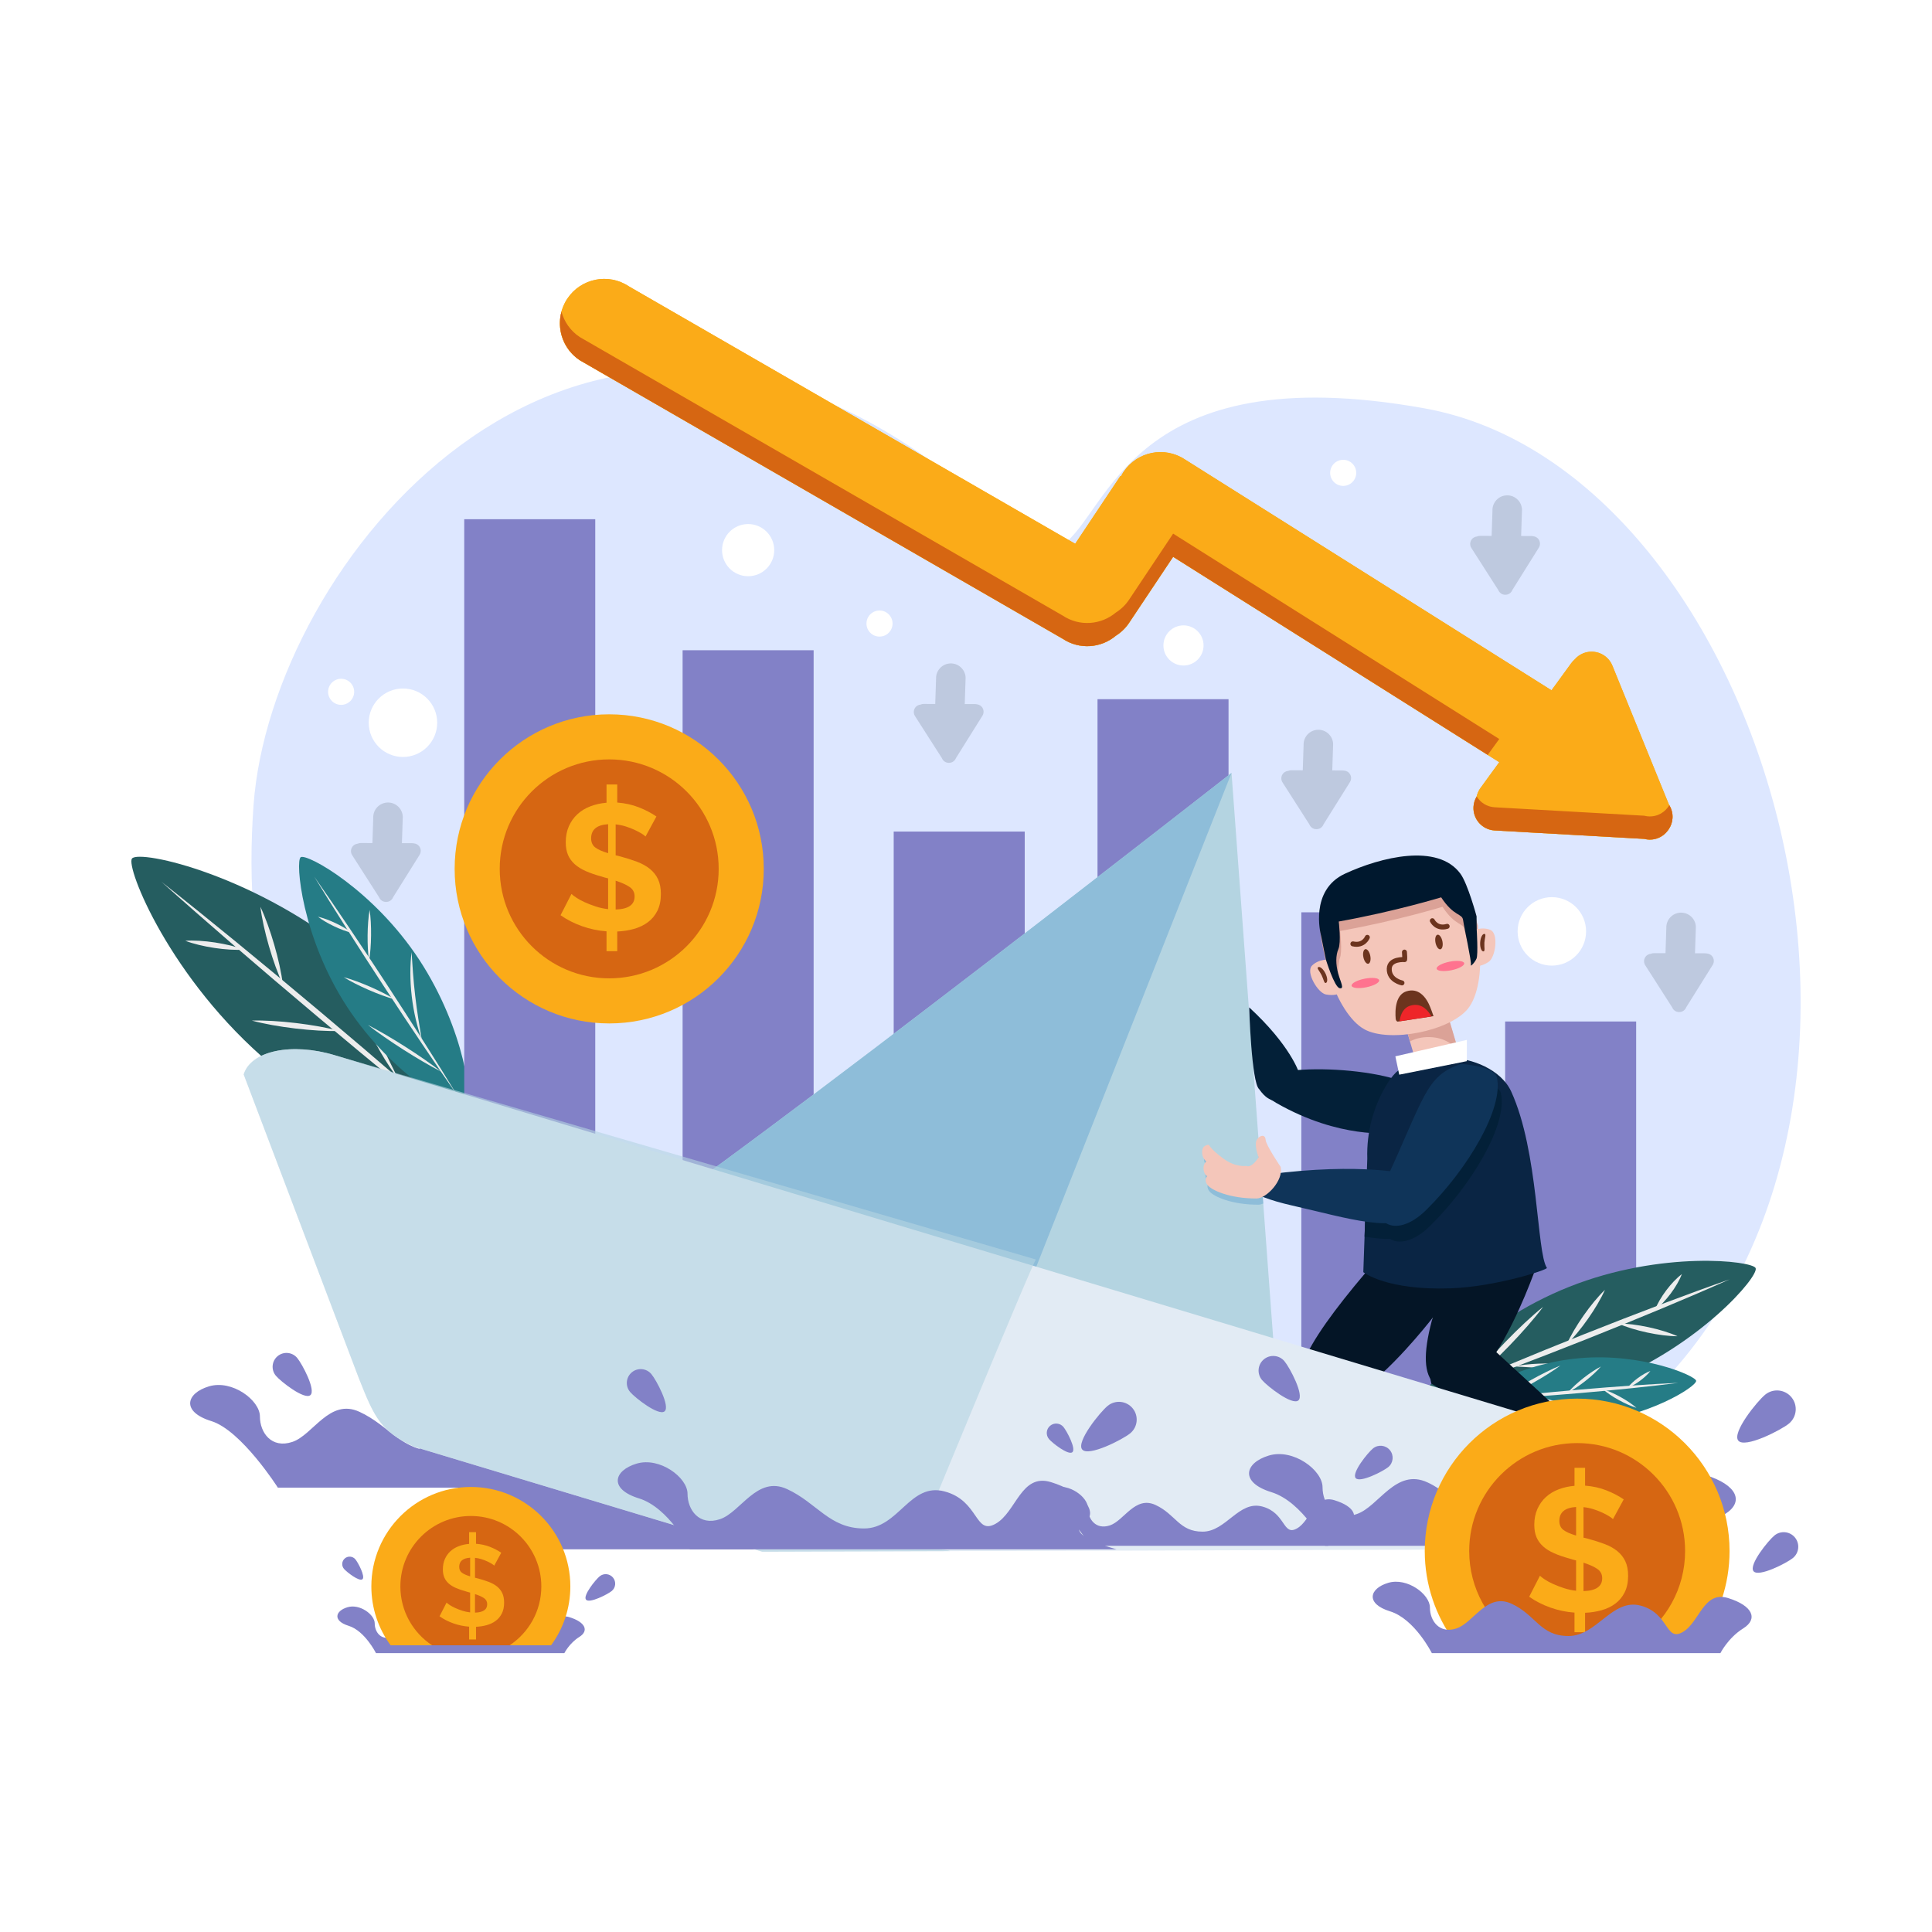 <?xml version="1.0" encoding="utf-8"?>
<!-- Generator: Adobe Illustrator 27.5.0, SVG Export Plug-In . SVG Version: 6.00 Build 0)  -->
<svg version="1.1" xmlns="http://www.w3.org/2000/svg" xmlns:xlink="http://www.w3.org/1999/xlink" x="0px" y="0px"
	 viewBox="0 0 500 500" style="enable-background:new 0 0 500 500;" xml:space="preserve">
<rect x="0" y="0" width="500" height="500" fill="#808080" stroke="none"/>
<g id="BACKGROUND">
	<rect y="0.001" style="fill:#FFFFFF;" width="500" height="500"/>
	<rect y="0.001" style="fill:#FFFFFF;" width="500" height="500"/>
</g>
<g id="OBJECTS">
	<g>
		<path style="fill:#DDE7FF;" d="M127.081,339.773l-1.266,28.126h297.924c-6.352-20.898-40.561,31.042-2.384-1.638
			c86.064-73.663,36.264-244.552-52.639-260.572c-76.212-13.734-81.674,27.175-93.765,35.353c-6.201,4.194-5.503-1.65-35.334-22.666
			c-93.642-65.974-169.482,27.596-174,90c-2.8,38.665,4.075,87.601,52.402,117.805c33.656,21.035-16.894-12.605,6.04,6.041"/>
		<rect x="389.53" y="264.36" style="fill:#8281C7;" width="33.908" height="115.513"/>
		<rect x="336.783" y="236.102" style="fill:#8281C7;" width="33.909" height="152.082"/>
		<g>
			<g>
				<path style="fill:#255D60;" d="M70.063,275.406c26.094,21.943,56.945,28.198,58.597,26.235c2.6-3.092-9.8-31.288-35.892-53.232
					c-26.094-21.943-56.616-28.59-58.598-26.234C32.437,224.236,43.97,253.461,70.063,275.406z"/>
				<g>
					<g>
						<g>
							<path style="fill:#EDEDED;" d="M41.779,228.206L41.779,228.206c23.097,18.185,59.556,48.846,81.433,68.483
								C100.115,278.503,63.656,247.842,41.779,228.206z"/>
						</g>
					</g>
				</g>
				<g>
					<g>
						<g>
							<path style="fill:#EDEDED;" d="M80.317,280.01L80.317,280.01c9.678,1.747,24.952,6.059,34.115,9.631v0
								C104.755,287.894,89.48,283.582,80.317,280.01z"/>
						</g>
					</g>
				</g>
				<g>
					<g>
						<g>
							<path style="fill:#EDEDED;" d="M88.832,246.314c1.743,4.684,3.996,10.767,6.58,16.714c2.563,5.956,5.453,11.764,7.671,16.242
								c-3.024-3.976-6.383-9.65-8.976-15.678C91.491,257.575,89.658,251.241,88.832,246.314z"/>
						</g>
					</g>
				</g>
				<g>
					<g>
						<g>
							<path style="fill:#EDEDED;" d="M65.186,264.127L65.186,264.127c6.368-0.2,16.512,1.002,22.657,2.685v0
								C81.475,267.012,71.331,265.81,65.186,264.127z"/>
						</g>
					</g>
				</g>
				<g>
					<g>
						<g>
							<path style="fill:#EDEDED;" d="M67.394,234.687c2.51,5.263,5.104,14.223,5.793,20.014
								C70.676,249.438,68.083,240.477,67.394,234.687z"/>
						</g>
					</g>
				</g>
				<g>
					<g>
						<g>
							<path style="fill:#EDEDED;" d="M47.954,243.469L47.954,243.469c4.344-0.301,11.157,0.73,15.217,2.303l0,0
								C58.827,246.073,52.014,245.042,47.954,243.469z"/>
						</g>
					</g>
				</g>
			</g>
			<g>
				<path style="fill:#257C86;" d="M89.851,260.608c11.797,18.037,29.331,27.444,30.69,26.557
					c2.137-1.397-0.231-20.724-12.027-38.76c-11.797-18.038-29.06-27.624-30.689-26.558
					C76.399,222.778,78.057,242.57,89.851,260.608z"/>
				<g>
					<g>
						<g>
							<path style="fill:#EDEDED;" d="M81.332,226.884L81.332,226.884c10.667,15.216,27.148,40.419,36.813,56.291v0
								C107.478,267.959,90.996,242.756,81.332,226.884z"/>
						</g>
					</g>
				</g>
				<g>
					<g>
						<g>
							<path style="fill:#EDEDED;" d="M95.22,265.264c5.539,2.821,13.998,8.214,18.893,12.045l0,0
								C108.574,274.488,100.115,269.095,95.22,265.264z"/>
						</g>
					</g>
				</g>
				<g>
					<g>
						<g>
							<path style="fill:#EDEDED;" d="M106.513,246.418c0.202,3.153,0.457,7.246,0.938,11.317c0.466,4.073,1.157,8.115,1.685,11.23
								h0c-1.106-2.958-2.106-7.005-2.577-11.126C106.071,253.719,106.115,249.551,106.513,246.418z"/>
						</g>
					</g>
				</g>
				<g>
					<g>
						<g>
							<path style="fill:#EDEDED;" d="M88.953,252.893L88.953,252.893c3.891,1.039,9.813,3.615,13.227,5.753l0,0
								C98.288,257.607,92.367,255.031,88.953,252.893z"/>
						</g>
					</g>
				</g>
				<g>
					<g>
						<g>
							<path style="fill:#EDEDED;" d="M95.655,235.474L95.655,235.474c0.56,3.643,0.497,9.54-0.141,13.171h0
								C94.954,245.001,95.017,239.104,95.655,235.474z"/>
						</g>
					</g>
				</g>
				<g>
					<g>
						<g>
							<path style="fill:#EDEDED;" d="M82.288,237.247L82.288,237.247c2.684,0.609,6.619,2.475,8.79,4.167
								C88.394,240.805,84.459,238.94,82.288,237.247z"/>
						</g>
					</g>
				</g>
			</g>
		</g>
		<g>
			<g>
				<path style="fill:#255D60;" d="M406.104,333.026c-23.936,9.512-39.137,27.8-38.421,29.602
					c1.127,2.836,24.323,4.675,48.261-4.835c23.934-9.512,39.277-27.441,38.418-29.603
					C453.611,326.298,430.038,323.517,406.104,333.026z"/>
				<g>
					<g>
						<g>
							<path style="fill:#EDEDED;" d="M447.627,331.095L447.627,331.095c-20.278,9.077-53.723,22.364-74.701,29.679
								C393.204,351.697,426.649,338.409,447.627,331.095z"/>
						</g>
					</g>
				</g>
				<g>
					<g>
						<g>
							<path style="fill:#EDEDED;" d="M399.369,338.203L399.369,338.203c-4.458,5.975-12.792,14.595-18.613,19.252l0,0
								C385.214,351.479,393.548,342.86,399.369,338.203z"/>
						</g>
					</g>
				</g>
				<g>
					<g>
						<g>
							<path style="fill:#EDEDED;" d="M418.744,355.923c-3.767-0.403-8.618-1.022-13.49-1.43c-4.871-0.424-9.756-0.638-13.537-0.88
								v0c3.72-0.705,8.711-0.969,13.658-0.537C410.325,353.49,415.198,354.597,418.744,355.923z"/>
						</g>
					</g>
				</g>
				<g>
					<g>
						<g>
							<path style="fill:#EDEDED;" d="M415.352,333.816L415.352,333.816c-1.955,4.442-6.384,10.762-9.893,14.115
								C407.415,343.489,411.844,337.169,415.352,333.816z"/>
						</g>
					</g>
				</g>
				<g>
					<g>
						<g>
							<path style="fill:#EDEDED;" d="M434.15,345.818L434.15,345.818c-4.449,0.014-11.339-1.465-15.39-3.305
								C423.208,342.499,430.099,343.978,434.15,345.818z"/>
						</g>
					</g>
				</g>
				<g>
					<g>
						<g>
							<path style="fill:#EDEDED;" d="M435.261,329.742c-1.168,3.137-4.291,7.301-6.976,9.3
								C429.453,335.905,432.577,331.742,435.261,329.742z"/>
						</g>
					</g>
				</g>
			</g>
			<g>
				<path style="fill:#257C86;" d="M408.869,351.487c-16.222,1.396-28.754,9.696-28.65,10.918
					c0.166,1.923,13.871,7.261,30.092,5.865c16.223-1.396,28.776-9.452,28.651-10.916
					C438.853,356.071,425.089,350.093,408.869,351.487z"/>
				<g>
					<g>
						<g>
							<path style="fill:#EDEDED;" d="M434.355,357.884c-13.928,1.8-36.593,3.749-50.624,4.355v0
								C397.659,360.439,420.325,358.49,434.355,357.884z"/>
						</g>
					</g>
				</g>
				<g>
					<g>
						<g>
							<path style="fill:#EDEDED;" d="M403.849,353.393c-3.787,2.804-10.401,6.503-14.772,8.262
								C392.863,358.85,399.477,355.151,403.849,353.393z"/>
						</g>
					</g>
				</g>
				<g>
					<g>
						<g>
							<path style="fill:#EDEDED;" d="M412.348,367.65c-2.207-0.931-5.03-2.189-7.905-3.324c-2.871-1.144-5.79-2.164-8.034-2.999
								c2.38,0.251,5.449,1,8.366,2.163C407.695,364.643,410.443,366.201,412.348,367.65z"/>
						</g>
					</g>
				</g>
				<g>
					<g>
						<g>
							<path style="fill:#EDEDED;" d="M414.322,353.65L414.322,353.65c-1.992,2.332-5.824,5.35-8.559,6.741
								C407.756,358.059,411.588,355.04,414.322,353.65z"/>
						</g>
					</g>
				</g>
				<g>
					<g>
						<g>
							<path style="fill:#EDEDED;" d="M423.515,364.342L423.515,364.342c-2.695-0.803-6.596-2.955-8.712-4.808
								C417.498,360.337,421.398,362.49,423.515,364.342z"/>
						</g>
					</g>
				</g>
				<g>
					<g>
						<g>
							<path style="fill:#EDEDED;" d="M427.116,354.812c-1.278,1.686-3.927,3.638-5.916,4.359v0
								C422.478,357.485,425.127,355.533,427.116,354.812z"/>
						</g>
					</g>
				</g>
			</g>
		</g>
		<g>
			<g>
				<rect x="120.144" y="134.375" style="fill:#8281C7;" width="33.908" height="180.848"/>
				<rect x="176.658" y="168.284" style="fill:#8281C7;" width="33.908" height="154.474"/>
				<rect x="284.036" y="180.951" style="fill:#8281C7;" width="33.908" height="141.807"/>
				<rect x="231.289" y="215.208" style="fill:#8281C7;" width="33.908" height="107.55"/>
			</g>
			<path style="fill:#B4D4E1;" d="M152.533,324.212c14.609-5.477,166.186-124.182,166.186-124.182l12.783,173.49L152.533,324.212z"
				/>
			<g>
				<g>
					<path style="fill:#8EBDD9;" d="M326.161,301.029l-0.337-4.571c-0.025,0.035-0.053,0.062-0.078,0.099
						C325.018,297.692,325.969,300.495,326.161,301.029z"/>
					<path style="fill:#8EBDD9;" d="M326.171,301.163c-1.959,2.996-3.132,2.178-3.132,2.178s-2.785,0.475-6.011-1.925
						c-3.222-2.4-3.677-3.523-3.677-3.523s-1.713-0.104-1.77,1.735c-0.055,1.837,1.1,2.533,1.1,2.533s-0.936,0.74-0.717,2.178
						c0.218,1.436,0.957,1.645,0.957,1.645s-1.008,0.919,0.06,2.303c1.068,1.383,5.766,3.498,12.682,3.489
						c0.388,0,0.82-0.116,1.266-0.307L326.171,301.163z"/>
				</g>
			</g>
			<path style="fill:#8EBDD9;" d="M152.533,324.212c14.609-5.477,166.186-124.182,166.186-124.182l-58.093,146.931L152.533,324.212z
				"/>
			<g>
				<path style="fill:#041526;" d="M363.75,349.303c-7.563,8.25-18.297,17.813-24.571,13.952c-7.811-4.81-0.35-17.147,17.598-37.802
					l24.765-25.933l-9.128,39.394c0,0-0.394,0.528-1.097,1.436C369.875,342.199,367.128,345.62,363.75,349.303"/>
				<path style="fill:#041526;" d="M347.939,346.128l21.497,38.42c0,0-5.232,5.336-8.73,4.948l-24.588-28.932
					C336.117,360.565,337.297,344.783,347.939,346.128"/>
			</g>
			<g>
				<path style="fill:#041526;" d="M393.172,338.738c-4.615,10.197-11.834,22.629-18.998,20.916
					c-8.923-2.135-5.677-16.185,4.939-41.403l-3.78-21.431l22.833,29.347c0,0-0.209,0.625-0.595,1.705
					C396.776,330.079,395.233,334.185,393.172,338.738"/>
				<path style="fill:#041526;" d="M377.157,340.649l32.402,29.807c0,0-3.309,6.7-6.754,7.424l-32.381-19.828
					C370.425,358.051,366.627,342.688,377.157,340.649"/>
			</g>
			<g>
				<path style="fill:#8281C7;" d="M71.912,385.004c0,0-9.44-14.829-17.229-17.228c-7.788-2.398-6.59-7.19-0.598-8.989
					c5.99-1.796,13.181,3.596,13.181,7.791c0,4.193,2.996,8.389,8.391,6.591c5.392-1.797,9.587-11.387,17.376-7.791
					c7.79,3.595,10.93,10.188,19.919,10.188c8.987,0,11.838-11.982,20.826-9.588c8.987,2.397,7.791,11.385,13.185,8.39
					c5.393-2.995,6.591-13.185,14.381-10.786c7.789,2.397,9.584,6.594,4.792,9.588c-4.792,2.994-3.146,11.835-3.146,11.835H71.912z"
					/>
				<path style="fill:#8281C7;" d="M127.201,392.959c0,0-5.396-10.784-13.185-13.183c-7.788-2.398-6.59-7.19-0.598-8.989
					c5.99-1.796,14.199-1.274,14.199,2.921c0,4.193,7.939,10.465,13.334,8.667c5.392-1.797,3.625-8.593,11.414-4.997
					c7.79,3.595,10.93,10.188,19.919,10.188c8.987,0,11.838-11.982,20.826-9.588c8.987,2.397,7.791,11.385,13.185,8.39
					c5.393-2.995,6.591-13.185,14.381-10.786c7.789,2.397,9.584,6.594,4.792,9.588c-4.792,2.994-7.191,7.79-7.191,7.79H127.201z"/>
				<path style="fill:#8281C7;" d="M136.534,400.958c0,0-5.396-10.784-13.185-13.183c-7.788-2.398-6.59-7.19-0.598-8.989
					c5.99-1.796,14.199-1.274,14.199,2.921c0,4.193,7.939,10.465,13.334,8.667c5.392-1.797,3.625-8.593,11.414-4.997
					c7.79,3.595,10.93,10.188,19.919,10.188c8.987,0,11.838-11.982,20.826-9.588c8.987,2.397,7.791,11.385,13.185,8.39
					c5.393-2.995,6.591-13.184,14.381-10.786c7.789,2.396,9.584,6.594,4.792,9.588c-4.792,2.994-7.19,7.79-7.19,7.79H136.534z"/>
				
					<rect x="364.488" y="255.258" transform="matrix(0.959 -0.284 0.284 0.959 -60.69 116.269)" style="fill:#F4C6BA;" width="11.29" height="23.833"/>
				<path style="fill:#DBA297;" d="M369.679,268.396c3.591,0,6.191,1.529,7.815,3.744l-5.337-17.995l-10.824,3.211l3.603,12.146
					C366.261,268.81,367.836,268.396,369.679,268.396z"/>
				<g>
					<g>
						<g>
							<g>
								<path style="fill:#F4C6BA;" d="M379.895,261.055c-4.672,5.759-20.215,8.872-26.742,5.356
									c-7.389-3.98-13.698-22.677-8.411-29.192c4.67-5.76,25.149-9.861,31.676-6.343
									C383.804,234.855,385.18,254.538,379.895,261.055z"/>
								<path style="fill:#DBA297;" d="M378.998,240.579c0.124,0.918,0.902,3.42,1.544,5.848h2.121
									c-0.043-1.788-0.146-3.464-0.146-3.464l-0.034-3.374c0,0-2.258-8.403-4.179-11.021c-5.866-7.993-20.662-4.282-29.89,0
									c-9.229,4.282-6.252,15.679-6.252,15.679l1.23,6.057l2.807,2.03c0.062-0.832,0.244-3.635,0.535-4.297
									c0.733-1.67,0.083-7.096,0.083-7.096c14.457-2.578,26.505-6.256,26.505-6.256
									C376.664,239.769,378.753,238.759,378.998,240.579z"/>
								<path style="fill:#F4C6BA;" d="M344.927,248.862c-0.669-0.927-3.838-0.597-5.423,1.087
									c-1.587,1.682,1.537,7.039,3.666,7.425c1.77,0.321,3.475,0.074,3.943-0.789C347.58,255.723,346.168,250.583,344.927,248.862
									z"/>
								<path style="fill:#F4C6BA;" d="M380.338,241.771c0.263-1.114,3.313-2.028,5.422-1.085c2.115,0.942,1.293,7.089-0.521,8.265
									c-1.512,0.978-3.181,1.405-3.945,0.79C380.53,249.125,379.855,243.837,380.338,241.771z"/>
							</g>
							<g>
								
									<path style="fill:none;stroke:#6C341E;stroke-width:1.287;stroke-linecap:round;stroke-linejoin:round;stroke-miterlimit:10;" d="
									M363.472,246.405c0.065,0.826,0.098,1.586,0.045,1.937c0,0-3.868-0.305-3.978,2.333c-0.126,3.027,3.289,3.702,3.289,3.702"
									/>
								
									<path style="fill:none;stroke:#6C341E;stroke-width:1.287;stroke-linecap:round;stroke-linejoin:round;stroke-miterlimit:10;" d="
									M353.863,242.585c0,0-0.942,2.341-3.741,1.688"/>
								
									<path style="fill:none;stroke:#6C341E;stroke-width:1.287;stroke-linecap:round;stroke-linejoin:round;stroke-miterlimit:10;" d="
									M370.686,238.281c0,0,1.085,2.279,3.837,1.454"/>
								<path style="fill:#6C341E;" d="M354.626,247.35c0.209,1.042-0.021,1.967-0.514,2.065c-0.493,0.098-1.063-0.665-1.272-1.706
									c-0.21-1.042,0.022-1.965,0.516-2.065C353.85,245.546,354.42,246.31,354.626,247.35z"/>
								<path style="fill:#6C341E;" d="M373.295,243.612c0.208,1.043-0.022,1.967-0.517,2.066c-0.493,0.099-1.061-0.665-1.271-1.707
									c-0.209-1.042,0.024-1.965,0.515-2.064C372.516,241.807,373.087,242.57,373.295,243.612z"/>
							</g>
							<path style="fill:#6C341E;" d="M343.023,251.914c0.554,1.127,0.62,2.228,0.144,2.462c-0.476,0.236-0.584-0.884-1.139-2.009
								c-0.555-1.127-1.347-1.831-0.872-2.065C341.632,250.068,342.467,250.79,343.023,251.914z"/>
							<path style="fill:#6C341E;" d="M383.071,243.896c-0.078,1.252,0.283,2.294,0.812,2.328c0.533,0.032,0.201-1.042,0.278-2.293
								c0.078-1.254,0.537-2.209,0.008-2.241C383.642,241.655,383.148,242.645,383.071,243.896z"/>
							<path style="fill:#FF738F;" d="M356.925,253.684c0.125,0.614-1.372,1.429-3.339,1.824c-1.968,0.392-3.664,0.217-3.786-0.396
								c-0.123-0.613,1.373-1.427,3.34-1.821C355.109,252.898,356.803,253.073,356.925,253.684z"/>
							<path style="fill:#FF738F;" d="M378.932,249.278c0.123,0.614-1.372,1.428-3.34,1.823c-1.969,0.393-3.665,0.217-3.788-0.397
								c-0.121-0.611,1.375-1.426,3.342-1.82C377.115,248.492,378.809,248.667,378.932,249.278z"/>
							<g>
								<path style="fill:#6C341E;" d="M370.992,262.974l-0.542,0.084l-8.257,1.262l-0.355,0.056
									c-0.28,0.103-0.599-0.243-0.636-0.71c-0.093-1.046-0.14-2.821,0.337-4.362c0.383-1.242,1.121-2.326,2.429-2.747
									c1.55-0.495,2.765-0.139,3.717,0.561c1.289,0.952,2.073,2.549,2.447,3.521C370.292,261.059,370.66,261.935,370.992,262.974z
									"/>
							</g>
							<g>
								<path style="fill:#EE2529;" d="M370.45,263.058l-8.257,1.262c0.066-0.43,0.15-0.869,0.28-1.28
									c0.383-1.242,1.121-2.326,2.429-2.747c1.55-0.495,2.765-0.14,3.717,0.561C369.413,261.442,370.021,262.273,370.45,263.058z"
									/>
							</g>
						</g>
						<path style="fill:#00182E;" d="M372.973,232.231c0,0-12.048,3.678-26.505,6.256c0,0,0.65,5.426-0.083,7.096
							c-0.734,1.672-0.71,4.033-0.068,6.34c0.641,2.309,1.707,4.107,0.362,3.814c-1.345-0.292-3.531-7.37-3.531-7.37l-1.335-6.573
							c0,0-2.976-11.397,6.252-15.678c9.229-4.282,24.025-7.993,29.89,0c1.921,2.618,4.18,11.021,4.18,11.021l0.034,3.374
							c0,0,0.4,6.53-0.043,7.568c-0.445,1.038-1.686,2.289-1.46,1.598c0.226-0.691-1.77-9.73-2.016-11.55
							C378.404,236.306,376.316,237.316,372.973,232.231z"/>
					</g>
				</g>
				<path style="fill:#032038;" d="M359.96,293.21c0,0-13.262,1.621-29.615-7.746c-16.35-9.366,15.542-10.842,31.012-6.134
					L359.96,293.21z"/>
				<path style="fill:#032038;" d="M323.284,260.708c0,0,0.584,19.5,2.584,21.167c3.306,4.675,5.381,2.439,9.25,2.5
					c2.659,0.041,1.021-6.866,1.021-6.866S333.962,270.529,323.284,260.708z"/>
				<path style="fill:#50C8F0;" d="M390.776,295.645c0,0-8.198,10.55-26.371,15.545c-19.581,5.383,1.954-17.961,17.512-26.318
					L390.776,295.645z"/>
				<path style="fill:#0A2544;" d="M400.332,328.127c-2.69-4.012-2.087-30.061-9.243-45.657c-2.635-5.744-10.344-8.646-15.581-8.606
					c-3.135,0.023-6.321,0.183-9.307,1.041c-3.486,1.002-5.227,2.462-7.086,5.415c-3.643,5.789-5.485,12.623-5.26,19.542
					l-1.032,29.373c0,0,5.955,4.764,22.602,4.185C387.044,333.016,400.646,328.591,400.332,328.127z"/>
				<path style="fill:#032038;" d="M388.453,282.961c-0.65-2.998-9.255-3.531-9.255-3.531c-8.764,2.86-9.426,8.022-18.394,27.759
					c-1.892-0.22-4.293-0.42-7.188-0.523l-0.47,13.369c2.406,0.4,4.633,0.636,6.646,0.616c2.296,1.459,6.241,0.646,10.375-3.442
					C381.007,306.496,390.182,290.946,388.453,282.961z"/>
				<path style="fill:#0F3459;" d="M365.117,304.002c0,0-12.37-3.342-37.266-0.024c-10.692,1.421-4.759,5.445,6.429,7.981
					c14.862,3.374,27.038,7.496,32.84,1.743C369.298,311.542,365.117,304.002,365.117,304.002"/>
				<path style="fill:#0F3459;" d="M378.15,275.346c-9.281,3.029-9.471,8.631-20.068,31.402c-4.555,9.776,2.879,14.443,11.037,6.377
					c10.84-10.713,20.015-26.264,18.286-34.248C386.755,275.879,378.15,275.346,378.15,275.346"/>
				<path style="fill:#F4C6BA;" d="M312.446,304.378c0,0-0.739-0.209-0.957-1.645c-0.219-1.438,0.717-2.178,0.717-2.178
					s-1.154-0.696-1.1-2.533c0.057-1.839,1.77-1.735,1.77-1.735s0.455,1.124,3.677,3.523c3.226,2.399,6.011,1.925,6.011,1.925
					s1.182,0.828,3.157-2.215l0,0c0,0-1.256-3.312-0.449-4.568c0.806-1.254,2.184-1.412,2.259-0.007
					c0.071,1.407,3.91,7.053,3.91,7.053l-0.002-0.001c0.762,3.491-3.656,8.169-6.25,8.172c-6.916,0.009-11.613-2.106-12.682-3.489
					C311.439,305.297,312.446,304.378,312.446,304.378"/>
				<path style="fill:#E2EBF4;" d="M409.98,400.913l19.855-12.277c1.845-6.118-5.717-13.806-16.889-17.174L86.629,273.09
					c-11.172-3.369-21.721-1.14-23.566,4.977l29.747,78.468c4.143,10.507,5.718,13.804,14.224,17.838l90.248,27.206L409.98,400.913z
					"/>
				<path style="opacity:0.6;fill:#B4D4E1;" d="M236.628,400.958c-0.936,2.417,31.498-76.496,31.498-74.996L86.629,273.09
					c-11.172-3.369-21.721-1.14-23.566,4.977l29.747,78.468c4.143,10.507,5.718,13.804,14.224,17.838l90.248,27.206l48.475-0.151
					C246.027,400.965,236.82,400.46,236.628,400.958z"/>
				<polygon style="fill:#FFFFFF;" points="379.618,274.625 362.118,278.125 361.118,273.375 379.618,269.125 				"/>
			</g>
			<path style="fill:#FBAB18;" d="M431.901,208.19l-14.617-35.92c-1.207-2.97-4.595-4.398-7.564-3.189
				c-0.884,0.359-1.626,0.915-2.208,1.592c-0.319,0.281-0.615,0.595-0.875,0.953l-5.106,7.023l-94.833-59.718
				c-5.274-3.519-12.401-2.095-15.92,3.179c-0.244,0.366-0.459,0.743-0.656,1.125c-0.06-0.007-0.118-0.016-0.178-0.022
				l-11.686,17.517L162.749,74.109c-5.273-3.518-12.401-2.095-15.92,3.18c-3.518,5.273-2.095,12.401,3.18,15.919l125.003,72.097
				c4.347,2.9,9.948,2.436,13.755-0.769c1.328-0.835,2.51-1.949,3.438-3.339l11.401-17.092l84.4,53.149l-4.88,6.712
				c-0.491,0.678-0.811,1.428-0.977,2.198c-0.462,0.775-0.753,1.67-0.807,2.634c-0.181,3.201,2.268,5.941,5.468,6.122l38.72,2.185
				c1.164,0.301,2.432,0.25,3.634-0.24c1.027-0.416,1.863-1.098,2.476-1.931c0.031-0.042,0.064-0.085,0.096-0.128
				c0.03-0.045,0.061-0.087,0.09-0.132c0.589-0.85,0.964-1.863,1.024-2.97C432.925,210.411,432.562,209.196,431.901,208.19z"/>
			<path style="fill:#FBAB18;" d="M431.901,208.19l-14.617-35.92c-1.207-2.97-4.595-4.398-7.564-3.189
				c-0.884,0.359-1.626,0.915-2.208,1.592c-0.319,0.281-0.615,0.595-0.875,0.953l-5.106,7.023l-94.833-59.718
				c-5.274-3.519-12.401-2.095-15.92,3.179c-0.244,0.366-0.459,0.743-0.656,1.125c-0.06-0.007-0.118-0.016-0.178-0.022
				l-11.686,17.517L162.749,74.109c-5.273-3.518-12.401-2.095-15.92,3.18c-3.518,5.273-2.095,12.401,3.18,15.919l125.003,72.097
				c4.347,2.9,9.948,2.436,13.755-0.769c1.328-0.835,2.51-1.949,3.438-3.339l11.401-17.092l84.4,53.149l-4.88,6.712
				c-0.491,0.678-0.811,1.428-0.977,2.198c-0.462,0.775-0.753,1.67-0.807,2.634c-0.181,3.201,2.268,5.941,5.468,6.122l38.72,2.185
				c1.164,0.301,2.432,0.25,3.634-0.24c1.027-0.416,1.863-1.098,2.476-1.931c0.031-0.042,0.064-0.085,0.096-0.128
				c0.03-0.045,0.061-0.087,0.09-0.132c0.589-0.85,0.964-1.863,1.024-2.97C432.925,210.411,432.562,209.196,431.901,208.19z"/>
			<g>
				<path style="fill:#D66612;" d="M388.006,191.254l-84.4-53.149l-11.401,17.092c-0.928,1.39-2.109,2.504-3.438,3.339
					c-3.807,3.204-9.408,3.669-13.755,0.769L150.009,87.208c-2.408-1.606-4.002-3.968-4.701-6.559
					c-1.26,4.633,0.486,9.748,4.701,12.559l125.003,72.097c4.347,2.9,9.948,2.436,13.755-0.769c1.328-0.835,2.51-1.949,3.438-3.339
					l11.401-17.092l81.408,51.265L388.006,191.254z"/>
				<path style="fill:#D66612;" d="M431.826,208.675c-0.029,0.045-0.06,0.087-0.09,0.132c-0.032,0.043-0.064,0.086-0.096,0.128
					c-0.613,0.833-1.449,1.515-2.476,1.931c-1.202,0.49-2.47,0.541-3.634,0.24l-38.72-2.185c-1.991-0.112-3.69-1.217-4.647-2.806
					c-0.004,0.017-0.01,0.033-0.014,0.05c-0.462,0.775-0.753,1.67-0.807,2.634c-0.181,3.201,2.268,5.941,5.468,6.122l38.72,2.185
					c1.164,0.301,2.432,0.25,3.634-0.24c1.027-0.416,1.863-1.098,2.476-1.931c0.031-0.042,0.064-0.085,0.096-0.128
					c0.03-0.045,0.061-0.087,0.09-0.132c0.589-0.85,0.964-1.863,1.024-2.97c0.07-1.218-0.258-2.358-0.846-3.327
					C431.944,208.477,431.892,208.58,431.826,208.675z"/>
			</g>
		</g>
		<g>
			<path style="fill:#8281C7;" d="M97.301,427.823c0,0-2.889-5.773-7.059-7.058c-4.17-1.284-3.528-3.85-0.32-4.813
				c3.207-0.962,7.057,1.925,7.057,4.171c0,2.245,1.604,4.491,4.492,3.528c2.887-0.962,5.133-6.096,9.303-4.171
				c4.171,1.925,4.813,5.454,9.625,5.454c4.812,0,7.377-6.415,12.189-5.133c4.812,1.283,4.171,6.095,7.059,4.491
				c2.887-1.604,3.528-7.059,7.699-5.774c4.17,1.283,5.131,3.53,2.565,5.133c-2.565,1.603-3.85,4.171-3.85,4.171H97.301z"/>
			<path style="fill:#8281C7;" d="M158.304,411.761c-1.056,0.857-5.791,3.283-6.646,2.227c-0.858-1.055,2.487-5.19,3.543-6.048
				c1.055-0.857,2.604-0.695,3.461,0.359C159.519,409.355,159.359,410.904,158.304,411.761z"/>
			<path style="fill:#8281C7;" d="M91.965,403.541c0.685,0.813,2.646,4.483,1.832,5.166c-0.813,0.685-4.094-1.874-4.777-2.688
				c-0.685-0.813-0.58-2.027,0.232-2.712C90.066,402.624,91.28,402.728,91.965,403.541z"/>
		</g>
		<g>
			<path style="fill:#8281C7;" d="M178.534,400.958c0,0-5.396-10.784-13.185-13.183c-7.788-2.398-6.59-7.19-0.598-8.989
				c5.99-1.796,13.181,3.596,13.181,7.791c0,4.193,2.996,8.389,8.391,6.591c5.392-1.797,9.587-11.387,17.376-7.791
				c7.79,3.595,10.93,10.188,19.919,10.188c8.987,0,11.838-11.982,20.826-9.588c8.987,2.397,7.791,11.385,13.185,8.39
				c5.393-2.995,6.591-13.184,14.381-10.786c7.789,2.396,13.067,7.801,8.275,10.795c-4.792,2.994,8.667,6.583,8.667,6.583H178.534z"
				/>
			<path style="fill:#8281C7;" d="M292.478,370.958c-1.972,1.602-10.816,6.132-12.414,4.16c-1.603-1.97,4.646-9.694,6.617-11.296
				c1.971-1.602,4.865-1.299,6.465,0.671C294.747,366.463,294.448,369.357,292.478,370.958z"/>
			<path style="fill:#8281C7;" d="M168.568,355.605c1.278,1.518,4.941,8.372,3.422,9.649c-1.52,1.278-7.646-3.5-8.923-5.02
				c-1.279-1.52-1.084-3.787,0.434-5.065C165.022,353.892,167.289,354.085,168.568,355.605z"/>
			<path style="fill:#8281C7;" d="M76.899,351.416c1.278,1.518,4.941,8.372,3.422,9.649c-1.519,1.278-7.646-3.5-8.923-5.02
				c-1.279-1.52-1.084-3.787,0.434-5.065C73.353,349.703,75.62,349.897,76.899,351.416z"/>
		</g>
		<g>
			<path style="fill:#8281C7;" d="M281.968,400.05c0,0-3.66-7.315-8.944-8.942c-5.283-1.627-4.471-4.878-0.405-6.099
				c4.064-1.218,8.941,2.44,8.941,5.285c0,2.845,2.032,5.691,5.691,4.472c3.657-1.219,6.504-7.725,11.787-5.285
				c5.285,2.439,6.098,6.91,12.195,6.91c6.097,0,9.348-8.128,15.445-6.504c6.096,1.627,5.285,7.724,8.943,5.691
				c3.658-2.031,4.471-8.943,9.756-7.316c5.283,1.625,6.501,4.473,3.25,6.504c-3.25,2.031-4.877,5.284-4.877,5.284H281.968z"/>
			<path style="fill:#8281C7;" d="M359.262,379.699c-1.337,1.086-7.337,4.159-8.421,2.822c-1.088-1.337,3.151-6.577,4.489-7.663
				c1.337-1.087,3.3-0.881,4.385,0.455C360.802,376.65,360.599,378.613,359.262,379.699z"/>
			<path style="fill:#8281C7;" d="M275.206,369.284c0.867,1.03,3.352,5.68,2.321,6.546c-1.03,0.867-5.187-2.374-6.053-3.404
				c-0.868-1.031-0.735-2.569,0.294-3.437C272.801,368.122,274.339,368.253,275.206,369.284z"/>
		</g>
		<g>
			<path style="fill:#8281C7;" d="M342.907,400.05c0,0-5.684-11.361-13.891-13.888c-8.205-2.526-6.943-7.575-0.629-9.471
				c6.311-1.892,13.886,3.788,13.886,8.207c0,4.418,3.156,8.839,8.839,6.945c5.68-1.893,10.101-11.997,18.306-8.208
				c8.208,3.787,9.47,10.731,18.939,10.731c9.468,0,14.517-12.623,23.987-10.101c9.466,2.526,8.207,11.995,13.889,8.839
				c5.682-3.154,6.943-13.89,15.15-11.362c8.205,2.523,10.097,6.945,5.048,10.101c-5.048,3.154-7.574,8.206-7.574,8.206H342.907z"/>
			<path style="fill:#8281C7;" d="M462.946,368.446c-2.076,1.687-11.395,6.459-13.078,4.383c-1.689-2.076,4.895-10.215,6.972-11.901
				c2.077-1.688,5.125-1.367,6.81,0.707C465.337,363.709,465.023,366.757,462.946,368.446z"/>
			<path style="fill:#8281C7;" d="M332.406,352.269c1.347,1.601,5.207,8.821,3.605,10.166c-1.601,1.347-8.056-3.686-9.4-5.287
				c-1.349-1.602-1.142-3.99,0.456-5.337C328.671,350.466,331.06,350.669,332.406,352.269z"/>
		</g>
		<g>
			<g>
				<path style="fill:#FBAB18;" d="M439.976,424.716c4.794-6.531,7.632-14.589,7.632-23.313c0-21.78-17.658-39.441-39.44-39.441
					c-21.786,0-39.442,17.66-39.442,39.441c0,8.725,2.836,16.782,7.632,23.313H439.976z"/>
				<path style="fill:#D66612;" d="M392.783,424.716h30.766c7.561-4.999,12.555-13.569,12.555-23.313
					c0-15.425-12.508-27.935-27.936-27.935c-15.431,0-27.939,12.51-27.939,27.935C380.229,411.147,385.224,419.717,392.783,424.716z
					"/>
				<g>
					<path style="fill:#FBAB18;" d="M417.432,393.154c-0.182-0.213-0.527-0.472-1.029-0.775c-0.502-0.307-1.094-0.616-1.777-0.936
						c-0.685-0.32-1.439-0.609-2.261-0.868c-0.821-0.257-1.673-0.432-2.556-0.523v7.894l1.141,0.273
						c1.584,0.427,3.021,0.885,4.314,1.37c1.292,0.486,2.387,1.096,3.284,1.825c0.899,0.731,1.591,1.605,2.079,2.624
						c0.484,1.02,0.728,2.275,0.728,3.765c0,1.676-0.296,3.103-0.891,4.29c-0.592,1.186-1.4,2.162-2.42,2.922
						c-1.017,0.761-2.205,1.331-3.557,1.713c-1.355,0.377-2.779,0.598-4.27,0.659v5.021h-2.737v-5.067
						c-2.13-0.151-4.208-0.585-6.229-1.301c-2.025-0.715-3.858-1.647-5.499-2.808l2.783-5.43c0.242,0.245,0.662,0.563,1.253,0.958
						c0.595,0.397,1.311,0.785,2.146,1.165c0.838,0.381,1.765,0.737,2.785,1.071c1.019,0.338,2.076,0.564,3.171,0.686v-7.851
						c-0.272-0.06-0.546-0.13-0.821-0.205c-0.273-0.076-0.546-0.161-0.821-0.253c-1.553-0.423-2.897-0.889-4.038-1.391
						c-1.143-0.501-2.092-1.095-2.854-1.778c-0.762-0.688-1.331-1.477-1.713-2.374c-0.379-0.897-0.569-1.969-0.569-3.217
						c0-1.521,0.268-2.884,0.8-4.085c0.531-1.201,1.262-2.229,2.19-3.081c0.927-0.853,2.031-1.522,3.31-2.008
						c1.276-0.486,2.647-0.79,4.107-0.912v-4.656h2.737v4.609c2.008,0.153,3.856,0.564,5.547,1.233
						c1.688,0.67,3.172,1.444,4.449,2.327L417.432,393.154z M403.557,393.609c0,1.034,0.357,1.82,1.072,2.353
						c0.715,0.531,1.805,1.01,3.263,1.435v-7.392C405,390.187,403.557,391.388,403.557,393.609z M414.647,408.443
						c0-1.035-0.426-1.842-1.279-2.419c-0.851-0.579-2.038-1.11-3.559-1.599v7.349C413.034,411.683,414.647,410.573,414.647,408.443
						z"/>
				</g>
			</g>
		</g>
		<g>
			<path style="fill:#8281C7;" d="M370.555,427.823c0,0-4.424-8.844-10.812-10.811c-6.387-1.967-5.404-5.896-0.49-7.371
				c4.912-1.474,10.809,2.948,10.809,6.389c0,3.439,2.458,6.879,6.882,5.404c4.421-1.474,7.861-9.337,14.248-6.389
				c6.389,2.948,7.372,8.354,14.744,8.354c7.369,0,11.299-9.826,18.67-7.862c7.371,1.966,6.389,9.335,10.813,6.879
				c4.422-2.456,5.404-10.811,11.793-8.845c6.388,1.966,7.859,5.407,3.93,7.862c-3.93,2.456-5.896,6.389-5.896,6.389H370.555z"/>
			<path style="fill:#8281C7;" d="M463.996,403.221c-1.617,1.313-8.871,5.028-10.181,3.411c-1.315-1.615,3.81-7.95,5.427-9.264
				c1.615-1.314,3.989-1.065,5.301,0.551C465.858,399.534,465.611,401.908,463.996,403.221z"/>
			<path style="fill:#8281C7;" d="M362.382,390.63c1.049,1.244,4.053,6.866,2.807,7.913c-1.246,1.049-6.271-2.871-7.317-4.117
				c-1.049-1.246-0.889-3.105,0.356-4.153C359.475,389.226,361.334,389.384,362.382,390.63z"/>
		</g>
		<g>
			<g>
				<path style="fill:#BEC9DF;" d="M393.501,143.802c0.079,2.11-1.569,3.885-3.679,3.964l0,0c-2.112,0.078-3.888-1.569-3.967-3.68
					l0.393-11.924c-0.079-2.111,1.568-3.886,3.68-3.965l0,0c2.11-0.078,3.885,1.568,3.965,3.68L393.501,143.802z"/>
				<path style="fill:#BEC9DF;" d="M397.637,139.057c-0.27-0.169-0.564-0.261-0.861-0.286c-0.139-0.031-0.279-0.05-0.428-0.051
					l-13.322-0.041c-0.279-0.001-0.545,0.059-0.784,0.166c-0.3,0.026-0.598,0.122-0.869,0.295c-0.9,0.576-1.163,1.771-0.587,2.671
					l6.963,10.884c0.146,0.373,0.408,0.706,0.775,0.936c0.312,0.195,0.659,0.288,1.004,0.292c0.018,0,0.035,0,0.053,0.001
					c0.018-0.001,0.036-0.001,0.053-0.002c0.346-0.006,0.691-0.102,1.004-0.302c0.363-0.233,0.62-0.568,0.764-0.942l6.85-10.956
					C398.816,140.816,398.542,139.622,397.637,139.057z"/>
			</g>
		</g>
		<g>
			<g>
				<path style="fill:#BEC9DF;" d="M438.498,251.796c0.079,2.11-1.569,3.886-3.679,3.965l0,0c-2.112,0.078-3.888-1.569-3.967-3.68
					l0.393-11.924c-0.079-2.111,1.568-3.886,3.68-3.965l0,0c2.11-0.078,3.885,1.568,3.965,3.68L438.498,251.796z"/>
				<path style="fill:#BEC9DF;" d="M442.634,247.051c-0.27-0.169-0.565-0.261-0.861-0.286c-0.139-0.031-0.279-0.05-0.428-0.051
					l-13.322-0.04c-0.279-0.001-0.545,0.059-0.784,0.165c-0.3,0.026-0.598,0.122-0.869,0.295c-0.9,0.576-1.163,1.771-0.587,2.671
					l6.963,10.884c0.146,0.373,0.408,0.706,0.775,0.936c0.311,0.195,0.659,0.289,1.004,0.293c0.018,0,0.035,0,0.053,0
					c0.017,0,0.036,0,0.053-0.002c0.346-0.006,0.691-0.102,1.004-0.303c0.363-0.232,0.62-0.568,0.764-0.941l6.85-10.956
					C443.814,248.81,443.539,247.617,442.634,247.051z"/>
			</g>
		</g>
		<g>
			<g>
				<path style="fill:#BEC9DF;" d="M249.508,187.3c0.079,2.11-1.569,3.885-3.679,3.964l0,0c-2.112,0.078-3.888-1.569-3.967-3.68
					l0.393-11.924c-0.079-2.111,1.568-3.886,3.68-3.965l0,0c2.11-0.078,3.885,1.568,3.965,3.68L249.508,187.3z"/>
				<path style="fill:#BEC9DF;" d="M253.644,182.554c-0.27-0.169-0.565-0.261-0.861-0.286c-0.139-0.031-0.279-0.05-0.428-0.051
					l-13.322-0.04c-0.279-0.001-0.545,0.059-0.784,0.165c-0.3,0.026-0.598,0.122-0.869,0.295c-0.9,0.576-1.163,1.771-0.587,2.671
					l6.963,10.884c0.146,0.373,0.408,0.706,0.775,0.936c0.312,0.195,0.659,0.289,1.004,0.293c0.018,0,0.035,0,0.053,0
					c0.018,0,0.036,0,0.053-0.002c0.346-0.006,0.691-0.102,1.004-0.303c0.363-0.232,0.62-0.568,0.764-0.941l6.85-10.956
					C254.823,184.313,254.549,183.12,253.644,182.554z"/>
			</g>
		</g>
		<g>
			<g>
				<path style="fill:#BEC9DF;" d="M103.849,223.298c0.079,2.11-1.569,3.885-3.679,3.964l0,0c-2.112,0.078-3.888-1.569-3.967-3.68
					l0.393-11.924c-0.079-2.111,1.568-3.886,3.68-3.965l0,0c2.11-0.078,3.885,1.568,3.965,3.68L103.849,223.298z"/>
				<path style="fill:#BEC9DF;" d="M107.984,218.552c-0.27-0.169-0.564-0.261-0.861-0.286c-0.139-0.031-0.279-0.05-0.428-0.051
					l-13.322-0.041c-0.279-0.001-0.545,0.059-0.784,0.166c-0.3,0.026-0.598,0.122-0.869,0.295c-0.9,0.576-1.163,1.771-0.587,2.671
					l6.963,10.884c0.146,0.373,0.408,0.706,0.775,0.936c0.312,0.195,0.659,0.289,1.004,0.293c0.018,0,0.035,0,0.053,0
					c0.018,0,0.036,0,0.053-0.002c0.346-0.006,0.691-0.102,1.004-0.303c0.363-0.232,0.62-0.568,0.764-0.941l6.85-10.956
					C109.164,220.311,108.89,219.118,107.984,218.552z"/>
			</g>
		</g>
		<g>
			<g>
				<path style="fill:#BEC9DF;" d="M344.623,204.468c0.079,2.11-1.569,3.885-3.679,3.964l0,0c-2.112,0.078-3.888-1.569-3.967-3.68
					l0.393-11.924c-0.079-2.111,1.568-3.886,3.68-3.965l0,0c2.11-0.078,3.885,1.568,3.965,3.68L344.623,204.468z"/>
				<path style="fill:#BEC9DF;" d="M348.759,199.723c-0.27-0.169-0.565-0.261-0.861-0.286c-0.139-0.031-0.279-0.05-0.428-0.051
					l-13.322-0.041c-0.279,0-0.545,0.059-0.784,0.166c-0.3,0.026-0.598,0.122-0.869,0.295c-0.9,0.576-1.163,1.771-0.587,2.671
					l6.963,10.884c0.146,0.373,0.408,0.706,0.775,0.936c0.311,0.195,0.659,0.289,1.004,0.292c0.018,0,0.035,0,0.053,0.001
					c0.017-0.001,0.036-0.001,0.053-0.002c0.346-0.006,0.691-0.102,1.004-0.302c0.363-0.233,0.62-0.568,0.764-0.942l6.85-10.956
					C349.939,201.482,349.664,200.288,348.759,199.723z"/>
			</g>
		</g>
		<circle style="fill:#FFFFFF;" cx="193.618" cy="142.375" r="6.75"/>
		<circle style="fill:#FFFFFF;" cx="227.618" cy="161.375" r="3.375"/>
		<circle style="fill:#FFFFFF;" cx="347.618" cy="122.375" r="3.375"/>
		<circle style="fill:#FFFFFF;" cx="88.285" cy="179.042" r="3.375"/>
		<circle style="fill:#FFFFFF;" cx="401.617" cy="241.042" r="8.859"/>
		<path style="fill:#FFFFFF;" d="M311.478,167.042c0,2.869-2.324,5.193-5.193,5.193c-2.868,0-5.192-2.324-5.192-5.193
			c0-2.869,2.324-5.193,5.192-5.193C309.153,161.849,311.478,164.173,311.478,167.042z"/>
		<circle style="fill:#FFFFFF;" cx="104.285" cy="187.042" r="8.859"/>
		<g>
			<path style="fill:#FBAB18;" d="M197.661,224.863c0,22.091-17.907,40-40,40l0,0c-22.093,0-40-17.909-40-40l0,0
				c0-22.091,17.907-40,40-40l0,0C179.754,184.863,197.661,202.771,197.661,224.863L197.661,224.863z"/>
			<path style="fill:#D66612;" d="M185.993,224.863c0,15.647-12.684,28.332-28.332,28.332l0,0
				c-15.648,0-28.332-12.685-28.332-28.332l0,0c0-15.647,12.684-28.333,28.332-28.333l0,0
				C173.31,196.529,185.993,209.216,185.993,224.863L185.993,224.863z"/>
			<g>
				<path style="fill:#FBAB18;" d="M167.059,216.495c-0.187-0.216-0.535-0.479-1.043-0.788c-0.511-0.309-1.111-0.625-1.804-0.949
					c-0.696-0.324-1.461-0.617-2.293-0.879c-0.832-0.261-1.696-0.439-2.59-0.531v8.005l1.155,0.277
					c1.606,0.434,3.064,0.896,4.375,1.39c1.31,0.495,2.422,1.11,3.332,1.85c0.91,0.744,1.61,1.629,2.105,2.663
					c0.494,1.034,0.74,2.306,0.74,3.818c0,1.699-0.301,3.147-0.903,4.352c-0.601,1.202-1.418,2.191-2.452,2.962
					c-1.033,0.77-2.236,1.35-3.609,1.737c-1.375,0.383-2.817,0.607-4.329,0.669v5.091h-2.774v-5.138
					c-2.162-0.154-4.269-0.595-6.318-1.32c-2.055-0.724-3.911-1.671-5.578-2.847l2.823-5.506c0.246,0.248,0.672,0.572,1.273,0.971
					c0.602,0.402,1.328,0.796,2.176,1.183c0.849,0.384,1.789,0.747,2.824,1.086c1.032,0.342,2.104,0.57,3.215,0.695v-7.961
					c-0.276-0.06-0.554-0.133-0.832-0.207c-0.279-0.078-0.554-0.164-0.832-0.257c-1.576-0.43-2.941-0.901-4.097-1.411
					c-1.159-0.508-2.122-1.111-2.894-1.805c-0.771-0.695-1.351-1.497-1.735-2.406c-0.386-0.912-0.578-1.998-0.578-3.262
					c0-1.544,0.27-2.926,0.809-4.145c0.539-1.218,1.28-2.259,2.223-3.125c0.939-0.863,2.06-1.542,3.355-2.035
					c1.294-0.492,2.684-0.801,4.167-0.926v-4.722h2.774v4.676c2.036,0.154,3.911,0.57,5.625,1.25
					c1.712,0.679,3.215,1.465,4.512,2.359L167.059,216.495z M152.986,216.956c0,1.049,0.363,1.845,1.09,2.385
					c0.724,0.539,1.828,1.026,3.308,1.456v-7.496C154.45,213.486,152.986,214.704,152.986,216.956z M164.234,232.001
					c0-1.051-0.433-1.867-1.297-2.455c-0.865-0.585-2.068-1.127-3.608-1.621v7.455C162.599,235.286,164.234,234.161,164.234,232.001
					z"/>
			</g>
		</g>
		<g>
			<g>
				<path style="fill:#FBAB18;" d="M142.622,425.794c3.13-4.264,4.982-9.525,4.982-15.22c0-14.22-11.528-25.749-25.749-25.749
					c-14.223,0-25.75,11.529-25.75,25.749c0,5.695,1.852,10.956,4.982,15.22H142.622z"/>
				<path style="fill:#D66612;" d="M111.813,425.794h20.085c4.937-3.264,8.196-8.858,8.196-15.22
					c0-10.07-8.165-18.237-18.238-18.237c-10.074,0-18.239,8.167-18.239,18.237C103.616,416.936,106.877,422.531,111.813,425.794z"
					/>
				<g>
					<path style="fill:#FBAB18;" d="M127.904,405.189c-0.119-0.139-0.345-0.308-0.672-0.506c-0.328-0.2-0.715-0.402-1.161-0.611
						c-0.447-0.209-0.94-0.397-1.476-0.566c-0.536-0.168-1.092-0.282-1.668-0.342v5.153l0.744,0.179
						c1.034,0.278,1.973,0.577,2.816,0.895c0.844,0.317,1.559,0.715,2.145,1.191c0.587,0.478,1.038,1.048,1.357,1.713
						c0.316,0.666,0.476,1.485,0.476,2.458c0,1.094-0.193,2.025-0.581,2.801c-0.387,0.775-0.914,1.411-1.58,1.907
						c-0.664,0.497-1.439,0.869-2.322,1.118c-0.885,0.246-1.814,0.391-2.787,0.431v3.278h-1.787v-3.309
						c-1.391-0.099-2.747-0.382-4.066-0.849c-1.322-0.467-2.519-1.076-3.59-1.833l1.816-3.545c0.158,0.16,0.433,0.367,0.818,0.625
						c0.389,0.26,0.855,0.513,1.4,0.761c0.547,0.249,1.152,0.482,1.818,0.699c0.665,0.221,1.355,0.368,2.07,0.448v-5.125
						c-0.178-0.039-0.357-0.085-0.536-0.134c-0.179-0.05-0.356-0.105-0.536-0.165c-1.014-0.276-1.892-0.58-2.637-0.908
						c-0.745-0.327-1.365-0.715-1.862-1.161c-0.497-0.448-0.869-0.964-1.118-1.55c-0.248-0.586-0.372-1.285-0.372-2.1
						c0-0.993,0.175-1.883,0.522-2.667c0.347-0.784,0.823-1.455,1.43-2.012c0.605-0.557,1.326-0.993,2.161-1.311
						c0.833-0.317,1.728-0.516,2.681-0.596v-3.04h1.787v3.01c1.311,0.1,2.518,0.368,3.621,0.805c1.102,0.438,2.07,0.943,2.904,1.52
						L127.904,405.189z M118.846,405.486c0,0.676,0.233,1.188,0.7,1.536c0.467,0.347,1.178,0.659,2.13,0.938v-4.826
						C119.788,403.252,118.846,404.036,118.846,405.486z M126.086,415.17c0-0.676-0.278-1.202-0.835-1.579
						c-0.556-0.378-1.331-0.725-2.323-1.044v4.798C125.033,417.285,126.086,416.561,126.086,415.17z"/>
				</g>
			</g>
		</g>
	</g>
</g>
</svg>
